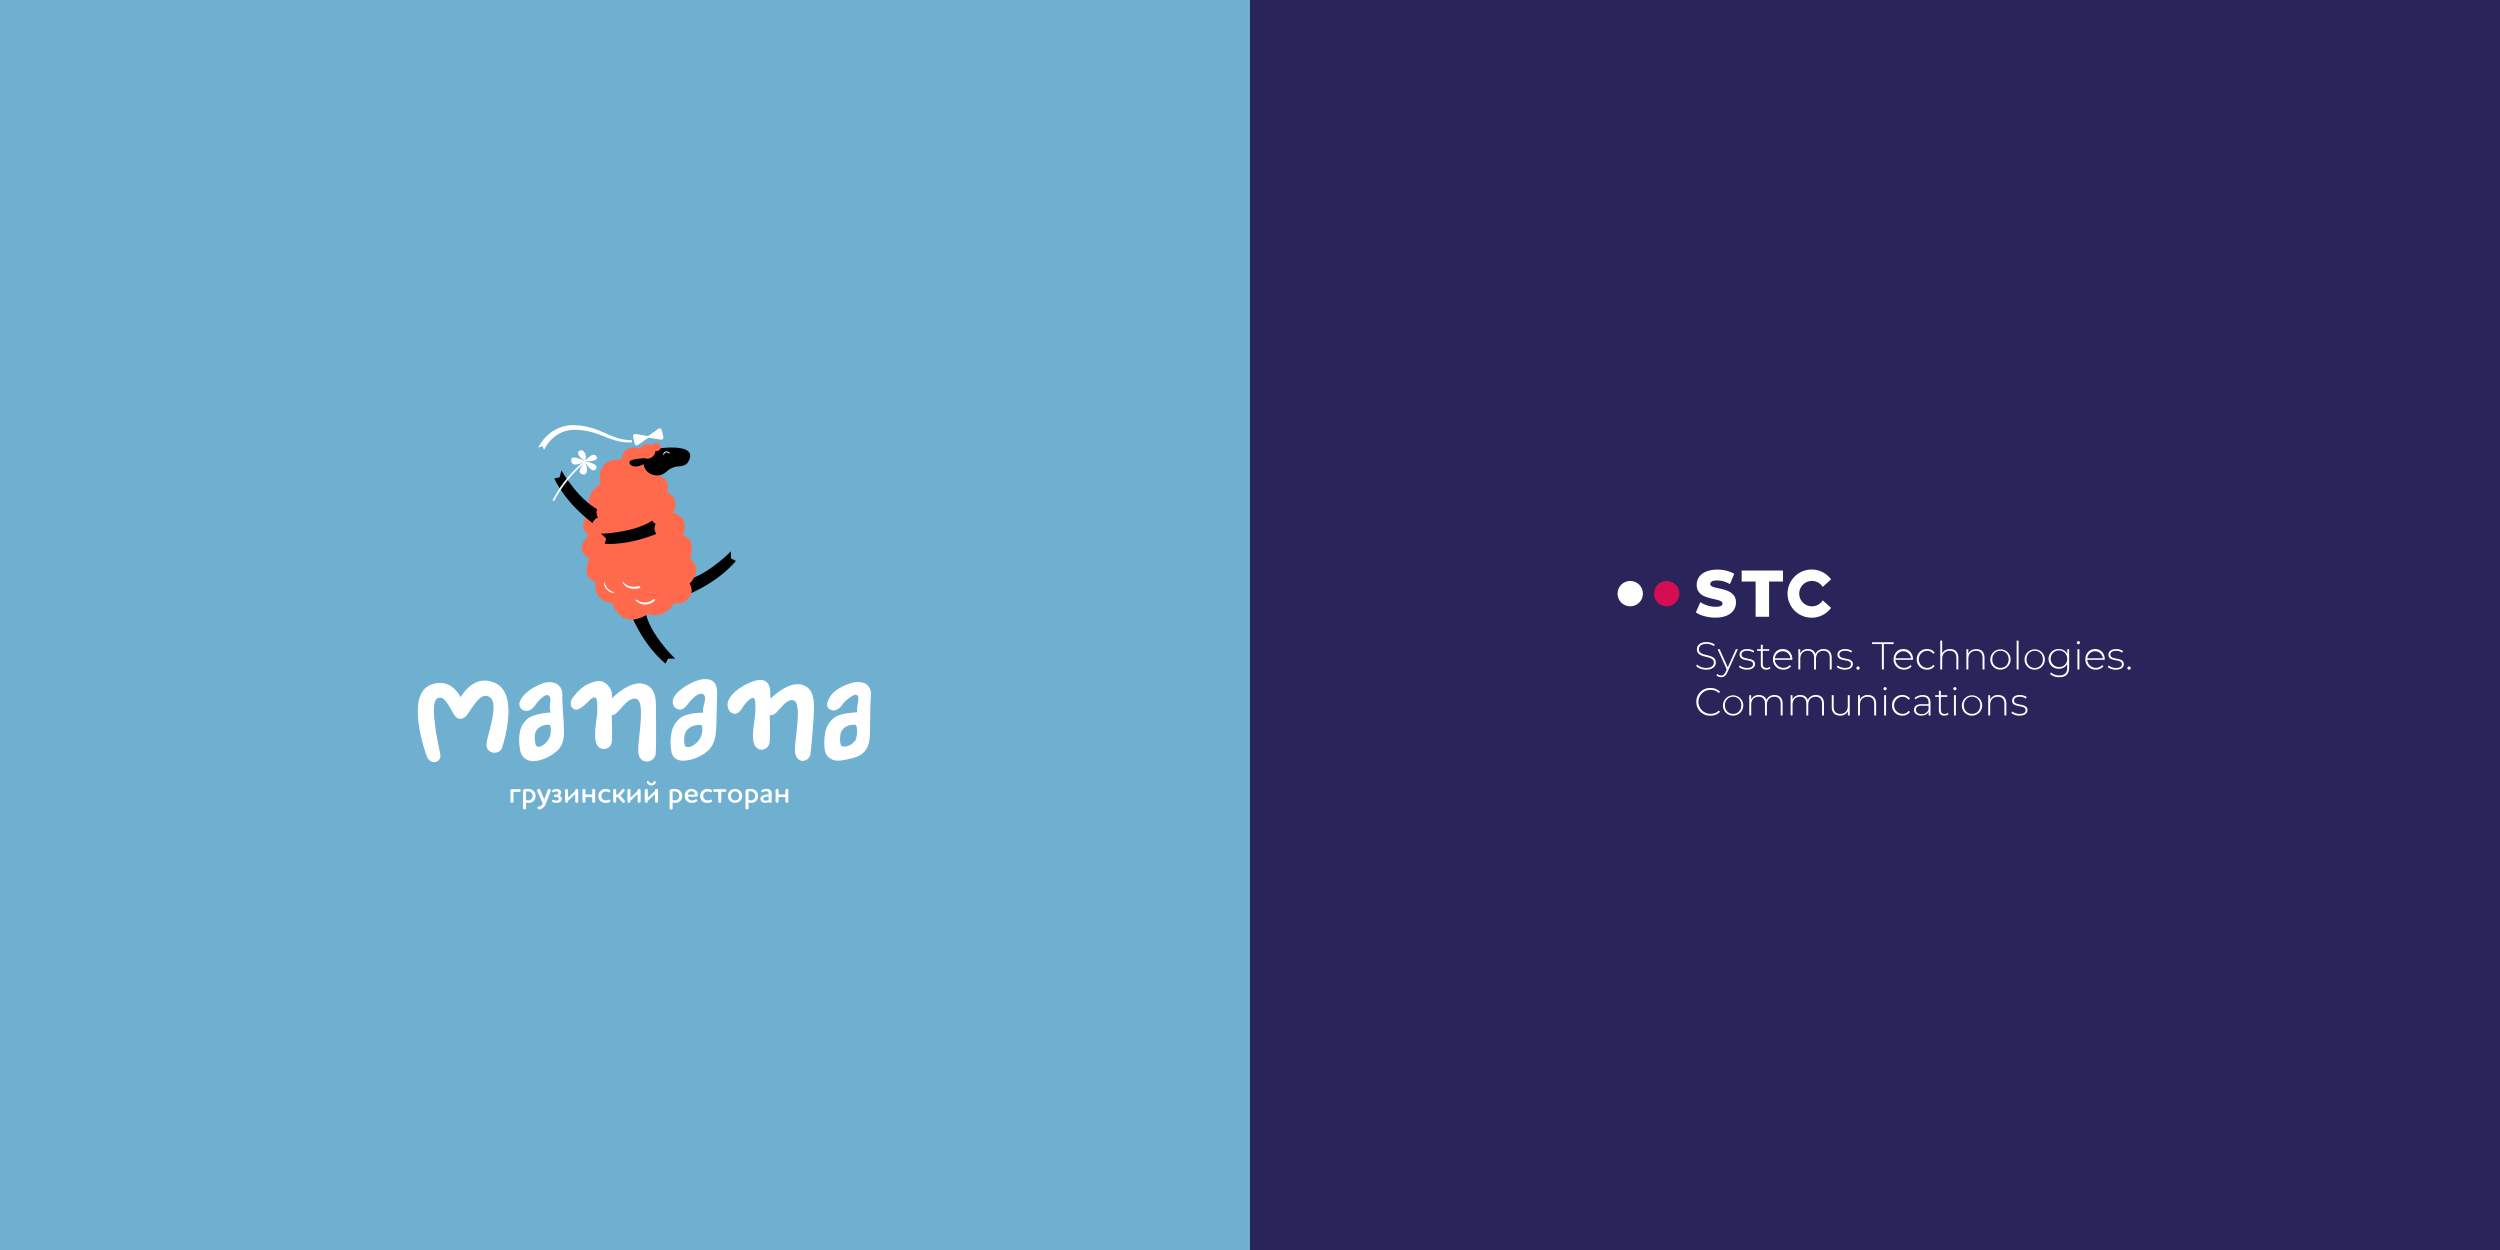 <?xml version="1.0" encoding="UTF-8"?> <svg xmlns="http://www.w3.org/2000/svg" id="Layer_1" data-name="Layer 1" viewBox="0 0 1920 960"><rect x="0" y="0" width="1920" height="960" fill="#808080" stroke="none"/> <defs> <style>.cls-1{fill:#29255b;}.cls-2{fill:#6fb0d1;}.cls-3,.cls-7{fill:#fff;}.cls-4{fill:#d50d52;}.cls-5{fill:#ff6a4c;}.cls-6,.cls-8{fill:none;stroke:#fff;}.cls-6{stroke-linecap:round;stroke-width:0.7px;}.cls-6,.cls-7,.cls-8{stroke-miterlimit:10;}.cls-7{stroke:#6fb0d1;}.cls-8{stroke-width:1.34px;}</style> </defs> <rect class="cls-1" x="960" width="960" height="960"></rect> <rect class="cls-2" width="960" height="960"></rect> <circle class="cls-3" cx="1252.02" cy="455.92" r="9.74"></circle> <circle class="cls-4" cx="1280.02" cy="455.92" r="9.74"></circle> <path class="cls-3" d="M1302.65,511.48l.68-1.14a9.9,9.9,0,0,0,6.9,2.63c4.17,0,6-1.82,6-4.09,0-6.26-13-2.5-13-10.2,0-3,2.27-5.55,7.4-5.55a11.16,11.16,0,0,1,6.3,1.88l-.57,1.22a10.35,10.35,0,0,0-5.73-1.76c-4.06,0-5.88,1.88-5.88,4.18,0,6.26,13,2.56,13,10.14,0,3-2.36,5.52-7.52,5.52C1307.15,514.31,1304.17,513.15,1302.65,511.48Z"></path> <path class="cls-3" d="M1334.67,498.59l-8,17.69c-1.25,2.87-2.8,3.79-4.86,3.79a4.93,4.93,0,0,1-3.61-1.4l.74-1.13a3.82,3.82,0,0,0,2.9,1.22c1.43,0,2.47-.66,3.43-2.78l.83-1.88-7-15.51h1.58l6.24,13.93,6.24-13.93Z"></path> <path class="cls-3" d="M1335.45,512.28l.68-1.19a9.06,9.06,0,0,0,5.61,1.88c3.29,0,4.6-1.16,4.6-2.92,0-4.54-10.33-1.2-10.33-7.32,0-2.35,2-4.26,5.91-4.26a9.51,9.51,0,0,1,5.34,1.52l-.68,1.19a8.09,8.09,0,0,0-4.69-1.4c-3,0-4.38,1.25-4.38,2.92,0,4.69,10.32,1.38,10.32,7.32,0,2.53-2.18,4.26-6.15,4.26A9.72,9.72,0,0,1,1335.45,512.28Z"></path> <path class="cls-3" d="M1359.74,513.18a4.71,4.71,0,0,1-3.19,1.1,3.86,3.86,0,0,1-4.24-4.23V499.87h-2.87v-1.28h2.87v-3.41h1.49v3.41h5v1.28h-5v10c0,2,1,3.1,2.9,3.1a3.59,3.59,0,0,0,2.41-.86Z"></path> <path class="cls-3" d="M1376.48,506.73h-13.4a6.67,6.67,0,0,0,11.58,4l.87,1a7.46,7.46,0,0,1-5.88,2.53,7.64,7.64,0,0,1-8-7.9c0-4.63,3.19-7.91,7.46-7.91s7.43,3.22,7.43,7.85C1376.51,506.44,1376.48,506.58,1376.48,506.73Zm-13.37-1.16h11.94a6,6,0,0,0-11.94,0Z"></path> <path class="cls-3" d="M1406.74,505.06v9.1h-1.49v-9c0-3.52-1.82-5.37-4.86-5.37-3.52,0-5.7,2.36-5.7,6.06v8.29h-1.49v-9c0-3.52-1.82-5.37-4.87-5.37-3.52,0-5.7,2.36-5.7,6.06v8.29h-1.49V498.59h1.43v3.34a6.19,6.19,0,0,1,6-3.46c2.81,0,4.86,1.28,5.7,3.76a6.57,6.57,0,0,1,6.3-3.76C1404.3,498.47,1406.74,500.71,1406.74,505.06Z"></path> <path class="cls-3" d="M1410.6,512.28l.68-1.19a9.06,9.06,0,0,0,5.61,1.88c3.29,0,4.6-1.16,4.6-2.92,0-4.54-10.33-1.2-10.33-7.32,0-2.35,2-4.26,5.91-4.26a9.57,9.57,0,0,1,5.35,1.52l-.69,1.19a8.07,8.07,0,0,0-4.69-1.4c-3,0-4.38,1.25-4.38,2.92,0,4.69,10.32,1.38,10.32,7.32,0,2.53-2.18,4.26-6.15,4.26A9.72,9.72,0,0,1,1410.6,512.28Z"></path> <path class="cls-3" d="M1425.73,513a1.26,1.26,0,0,1,2.51,0,1.26,1.26,0,1,1-2.51,0Z"></path> <path class="cls-3" d="M1445.28,494.65h-7.52v-1.38h16.56v1.38h-7.52v19.51h-1.52Z"></path> <path class="cls-3" d="M1469.12,506.73h-13.4a6.67,6.67,0,0,0,11.58,4l.87,1a7.45,7.45,0,0,1-5.88,2.53,7.64,7.64,0,0,1-8-7.9c0-4.63,3.19-7.91,7.46-7.91s7.43,3.22,7.43,7.85C1469.15,506.44,1469.12,506.58,1469.12,506.73Zm-13.37-1.16h11.94a6,6,0,0,0-11.94,0Z"></path> <path class="cls-3" d="M1472.08,506.38a7.59,7.59,0,0,1,7.88-7.91,6.85,6.85,0,0,1,5.91,2.86l-1.11.81a5.68,5.68,0,0,0-4.8-2.33,6.57,6.57,0,0,0,0,13.13,5.68,5.68,0,0,0,4.8-2.33l1.11.81a6.92,6.92,0,0,1-5.91,2.86A7.6,7.6,0,0,1,1472.08,506.38Z"></path> <path class="cls-3" d="M1504,505.06v9.1h-1.49v-9c0-3.52-1.88-5.37-5-5.37-3.67,0-5.91,2.36-5.91,6.06v8.29h-1.49V492h1.49v9.82c1.07-2.12,3.22-3.37,6.12-3.37C1501.48,498.47,1504,500.71,1504,505.06Z"></path> <path class="cls-3" d="M1524.1,505.06v9.1h-1.49v-9c0-3.52-1.88-5.37-5-5.37-3.67,0-5.91,2.36-5.91,6.06v8.29h-1.49V498.59h1.43V502c1.05-2.18,3.23-3.49,6.18-3.49C1521.56,498.47,1524.1,500.71,1524.1,505.06Z"></path> <path class="cls-3" d="M1528.58,506.38a7.79,7.79,0,1,1,7.79,7.9A7.59,7.59,0,0,1,1528.58,506.38Zm14.05,0c0-3.91-2.68-6.57-6.26-6.57s-6.27,2.66-6.27,6.57a6.18,6.18,0,0,0,6.27,6.56C1540,512.94,1542.63,510.28,1542.63,506.38Z"></path> <path class="cls-3" d="M1548.78,492h1.49v22.14h-1.49Z"></path> <path class="cls-3" d="M1554.87,506.38a7.79,7.79,0,1,1,7.79,7.9A7.59,7.59,0,0,1,1554.87,506.38Zm14.06,0c0-3.91-2.69-6.57-6.27-6.57s-6.27,2.66-6.27,6.57a6.28,6.28,0,1,0,12.54,0Z"></path> <path class="cls-3" d="M1589.1,498.59v13.9c0,5.23-2.53,7.58-7.55,7.58a10.29,10.29,0,0,1-7.13-2.47l.8-1.14a9.26,9.26,0,0,0,6.3,2.27c4.15,0,6.09-1.91,6.09-6.06v-2.62a7.2,7.2,0,0,1-6.48,3.55,7.57,7.57,0,1,1,0-15.13,7.14,7.14,0,0,1,6.54,3.64v-3.52Zm-1.46,7.43a6.37,6.37,0,1,0-6.39,6.23A6.06,6.06,0,0,0,1587.64,506Z"></path> <path class="cls-3" d="M1595,493.6a1.23,1.23,0,0,1,1.23-1.22,1.21,1.21,0,1,1-1.23,1.22Zm.48,5h1.49v15.57h-1.49Z"></path> <path class="cls-3" d="M1616.38,506.73H1603a6.67,6.67,0,0,0,11.58,4l.87,1a7.48,7.48,0,0,1-5.88,2.53,7.64,7.64,0,0,1-8-7.9c0-4.63,3.19-7.91,7.46-7.91s7.43,3.22,7.43,7.85C1616.41,506.44,1616.38,506.58,1616.38,506.73ZM1603,505.57H1615a6,6,0,0,0-11.94,0Z"></path> <path class="cls-3" d="M1618.74,512.28l.69-1.19A9,9,0,0,0,1625,513c3.28,0,4.59-1.16,4.59-2.92,0-4.54-10.32-1.2-10.32-7.32,0-2.35,2-4.26,5.9-4.26a9.57,9.57,0,0,1,5.35,1.52l-.69,1.19a8,8,0,0,0-4.68-1.4c-3,0-4.39,1.25-4.39,2.92,0,4.69,10.32,1.38,10.32,7.32,0,2.53-2.17,4.26-6.14,4.26A9.73,9.73,0,0,1,1618.74,512.28Z"></path> <path class="cls-3" d="M1633.87,513a1.26,1.26,0,0,1,2.51,0,1.26,1.26,0,1,1-2.51,0Z"></path> <path class="cls-3" d="M1302.77,539a10.43,10.43,0,0,1,10.83-10.6,10,10,0,0,1,7.43,2.9l-1,1a8.74,8.74,0,0,0-6.41-2.47,9.19,9.19,0,1,0,0,18.38,8.77,8.77,0,0,0,6.41-2.51l1,1a10,10,0,0,1-7.43,2.92A10.42,10.42,0,0,1,1302.77,539Z"></path> <path class="cls-3" d="M1323.24,541.69a7.79,7.79,0,1,1,7.79,7.91A7.59,7.59,0,0,1,1323.24,541.69Zm14.06,0a6.28,6.28,0,1,0-12.54,0c0,3.91,2.69,6.57,6.27,6.57S1337.3,545.6,1337.3,541.69Z"></path> <path class="cls-3" d="M1369.05,540.38v9.1h-1.49v-9c0-3.52-1.82-5.37-4.87-5.37-3.52,0-5.7,2.36-5.7,6.06v8.29h-1.49v-9c0-3.52-1.82-5.37-4.86-5.37-3.52,0-5.7,2.36-5.7,6.06v8.29h-1.5V533.9h1.44v3.35a6.18,6.18,0,0,1,6-3.47c2.8,0,4.86,1.29,5.7,3.77a6.57,6.57,0,0,1,6.29-3.77C1366.6,533.78,1369.05,536,1369.05,540.38Z"></path> <path class="cls-3" d="M1400.81,540.38v9.1h-1.5v-9c0-3.52-1.82-5.37-4.86-5.37-3.52,0-5.7,2.36-5.7,6.06v8.29h-1.49v-9c0-3.52-1.82-5.37-4.87-5.37-3.52,0-5.7,2.36-5.7,6.06v8.29h-1.49V533.9h1.43v3.35a6.2,6.2,0,0,1,6-3.47c2.81,0,4.87,1.29,5.7,3.77a6.58,6.58,0,0,1,6.3-3.77C1398.36,533.78,1400.81,536,1400.81,540.38Z"></path> <path class="cls-3" d="M1420.59,533.9v15.58h-1.43v-3.34a6.13,6.13,0,0,1-5.88,3.46c-4,0-6.5-2.24-6.5-6.59V533.9h1.49v9c0,3.52,1.88,5.37,5.13,5.37,3.52,0,5.7-2.36,5.7-6.06v-8.3Z"></path> <path class="cls-3" d="M1440.86,540.38v9.1h-1.49v-9c0-3.52-1.88-5.37-5-5.37-3.67,0-5.91,2.36-5.91,6.06v8.29h-1.49V533.9h1.44v3.38a6.42,6.42,0,0,1,6.17-3.5C1438.32,533.78,1440.86,536,1440.86,540.38Z"></path> <path class="cls-3" d="M1446.53,528.92a1.23,1.23,0,0,1,1.23-1.22,1.21,1.21,0,1,1-1.23,1.22Zm.48,5h1.49v15.58H1447Z"></path> <path class="cls-3" d="M1453.1,541.69a7.6,7.6,0,0,1,7.88-7.91,6.86,6.86,0,0,1,5.91,2.87l-1.11.81a5.65,5.65,0,0,0-4.8-2.33,6.57,6.57,0,0,0,0,13.13,5.68,5.68,0,0,0,4.8-2.33l1.11.81a6.92,6.92,0,0,1-5.91,2.86A7.61,7.61,0,0,1,1453.1,541.69Z"></path> <path class="cls-3" d="M1482.61,539.6v9.88h-1.43v-2.77c-1,1.79-2.89,2.89-5.61,2.89-3.49,0-5.61-1.79-5.61-4.45,0-2.35,1.49-4.35,5.82-4.35h5.34v-1.26c0-2.89-1.58-4.44-4.62-4.44a8.09,8.09,0,0,0-5.38,2l-.74-1.08a9.51,9.51,0,0,1,6.23-2.21C1480.46,533.78,1482.61,535.75,1482.61,539.6Zm-1.49,5.29V542h-5.31c-3.22,0-4.36,1.34-4.36,3.14,0,2,1.58,3.28,4.33,3.28A5.34,5.34,0,0,0,1481.12,544.89Z"></path> <path class="cls-3" d="M1496.49,548.5a4.74,4.74,0,0,1-3.19,1.1,3.86,3.86,0,0,1-4.24-4.24V535.19h-2.86V533.9h2.86v-3.4h1.49v3.4h5v1.29h-5v10c0,2,1,3.11,2.9,3.11a3.59,3.59,0,0,0,2.42-.87Z"></path> <path class="cls-3" d="M1500.16,528.92a1.23,1.23,0,0,1,1.23-1.22,1.21,1.21,0,1,1-1.23,1.22Zm.48,5h1.49v15.58h-1.49Z"></path> <path class="cls-3" d="M1506.73,541.69a7.79,7.79,0,1,1,7.79,7.91A7.59,7.59,0,0,1,1506.73,541.69Zm14.06,0a6.28,6.28,0,1,0-12.54,0c0,3.91,2.69,6.57,6.27,6.57S1520.79,545.6,1520.79,541.69Z"></path> <path class="cls-3" d="M1540.87,540.38v9.1h-1.49v-9c0-3.52-1.88-5.37-5-5.37-3.67,0-5.91,2.36-5.91,6.06v8.29h-1.5V533.9h1.44v3.38a6.42,6.42,0,0,1,6.17-3.5C1538.34,533.78,1540.87,536,1540.87,540.38Z"></path> <path class="cls-3" d="M1544.72,547.6l.69-1.19a9.08,9.08,0,0,0,5.61,1.88c3.28,0,4.6-1.17,4.6-2.93,0-4.53-10.33-1.19-10.33-7.31,0-2.36,2-4.27,5.91-4.27a9.52,9.52,0,0,1,5.34,1.53l-.69,1.19a8,8,0,0,0-4.68-1.4c-3,0-4.39,1.25-4.39,2.92,0,4.69,10.33,1.38,10.33,7.31,0,2.54-2.18,4.27-6.15,4.27A9.75,9.75,0,0,1,1544.72,547.6Z"></path> <path class="cls-3" d="M1319.94,451.84c-3.48-.75-6.48-1.41-6.48-3.24s1.84-2.83,5.32-2.83a20.21,20.21,0,0,1,9.52,2.65l.3.16,3.28-7.89-.24-.14a26.4,26.4,0,0,0-12.81-3.08c-9.57,0-15.76,4.56-15.76,11.62,0,8.09,7.34,9.73,13.23,11,3.54.8,6.6,1.48,6.6,3.42,0,1.67-1.8,2.52-5.37,2.52a21.68,21.68,0,0,1-11.34-3.38l-.3-.21-3.5,7.85.22.15c3.39,2.36,9.23,3.89,14.87,3.89,11.63,0,15.76-6.23,15.76-11.57C1333.24,454.73,1325.56,453.06,1319.94,451.84Z"></path> <polygon class="cls-3" points="1337.6 438.17 1337.6 446.62 1348.31 446.62 1348.31 473.67 1358.65 473.67 1358.65 446.62 1369.31 446.62 1369.31 438.17 1337.6 438.17"></polygon> <path class="cls-3" d="M1399.83,461.07a9.75,9.75,0,1,1,0-10.32l6.43-5.79-.24-.32a18.5,18.5,0,1,0,0,22.52l.24-.32Z"></path> <path d="M484,470.52s8.67,23.7,27.07,39.15l2-3.83h5.43s-21.58-20.45-23.28-39Z"></path> <path d="M525.81,457.61s23.77-8.49,39.36-26.77l-3.81-2,0-5.43s-20.62,21.42-39.22,23Z"></path> <path class="cls-5" d="M493.78,346.16c-4.33-4.43-15.7-3.53-16.5,6.84,0,0-19.92-2.62-16.3,18.91,0,0-13.48,6.65-7.45,22.34,0,0-11.87,7.85-1.41,17.11,0,0-12.47,10.46.61,17.71,0,0-7.45,14.08,4.63,17.91,0,0-2.82,14.49,13.08,16.3,0,0,5.63,21.53,27.37,8.25,0,0,11.47,5.43,19.92-8.45,5.63,2.81,17.91-5.23,11.87-14.89,0,0,11.27-10.27.41-19.32,0,0,5.43-15.1-5.64-17.71,0,0,6.84-14.09-8-17.51,3.27-1.91,4.48-12.33-4.43-15.8,2.87-4.83-.3-12.68-8.45-13,3.42-.7,6.94-10.06,1-12.68C508.57,350.28,495,334.89,493.78,346.16Z"></path> <path d="M496.29,351.74s-12.23.61-12.8,2.77c-.87,3.27,5.51,6.65,13.86-.18Z"></path> <path d="M457.14,403.22s-20.92-14.11-31.49-35.68l4.19-1,1.31-5.27s14.67,25.86,32.3,32Z"></path> <ellipse class="cls-5" cx="462.13" cy="404.03" rx="7.5" ry="7.24" transform="translate(-68.93 96.16) rotate(-11.06)"></ellipse> <ellipse class="cls-5" cx="465.61" cy="393.5" rx="7.5" ry="7.24" transform="translate(-66.84 96.63) rotate(-11.06)"></ellipse> <path class="cls-3" d="M499.27,335.16l-11.17-1.85a1.67,1.67,0,0,0-1.9,2l1.22,5.35a1.66,1.66,0,0,0,2.59,1Z"></path> <path class="cls-3" d="M496.37,335.82l9.27-6.51a1.66,1.66,0,0,1,2.59,1l1.22,5.35a1.67,1.67,0,0,1-1.9,2Z"></path> <path d="M501.31,345.36c4.05-1.35,36.61-5.85,27,9.69-1.37,2.23-4.48,3-7.25,3.16a14.38,14.38,0,0,0-8.59,3.52c-1.89,1.67-4.4,3.3-7.06,3.39C492.67,365.56,489.92,349.15,501.31,345.36Z"></path> <path class="cls-6" d="M514,348c-1.09-1.29-3.85-1.48-4.31.94"></path> <ellipse class="cls-5" cx="497.19" cy="346.61" rx="6.1" ry="5.63" transform="translate(-57.26 101.82) rotate(-11.06)"></ellipse> <ellipse class="cls-5" cx="504.03" cy="343.29" rx="3.36" ry="3.24" transform="translate(-56.5 103.07) rotate(-11.06)"></ellipse> <path class="cls-3" d="M485.15,338a33.86,33.86,0,0,1-9.14-1.11,60,60,0,0,1-9-3.29c-3-1.3-6-2.66-9.1-3.79a56.94,56.94,0,0,0-9.69-2.59c-1.65-.27-3.32-.49-5-.63a32.9,32.9,0,0,0-5.16,0A28.3,28.3,0,0,0,428,329.23a31,31,0,0,0-8.49,6.07,35.78,35.78,0,0,0-3.4,4c-.51.7-1,1.42-1.47,2.17-.23.37-.46.75-.67,1.14l-.33.59c-.11.21-.2.38-.33.66l0,0,3.26-1.31,1.27,2.93.06-.13.24-.49c.17-.33.35-.65.53-1q.57-1,1.2-1.92a31.16,31.16,0,0,1,2.82-3.55,26.74,26.74,0,0,1,7.11-5.51,24.49,24.49,0,0,1,8.6-2.62,28.07,28.07,0,0,1,4.59-.14c1.58.07,3.15.22,4.72.41a53.85,53.85,0,0,1,9.24,2.08c3,1,6,2.17,9.07,3.36a62.63,62.63,0,0,0,9.47,3,37.57,37.57,0,0,0,10,.77Z"></path> <path class="cls-3" d="M463.76,447.71a8.09,8.09,0,0,0,.74,2.73,10.33,10.33,0,0,0,1.64,2.35,7.7,7.7,0,0,0,4.94,2.63c.29,0,.44-.46.16-.58a13.1,13.1,0,0,1-4.37-2.71,10.22,10.22,0,0,1-2.54-4.49c-.08-.31-.6-.26-.57.07Z"></path> <path class="cls-7" d="M547.13,522.37h0c-2.8-1.63-6.82-1.5-9.66-.84-4.45,1-17.11,6.79-20.6,14.25a7.35,7.35,0,0,0-.27,5.75,6.19,6.19,0,0,0,3.56,3.53c4.1,1.66,6.86-1.89,8.68-4.24l.64-.81c4.35-5.37,8.25-7.72,10.43-6.3,1.77,1.16,1,4.45.21,7.62a18.36,18.36,0,0,0-.79,5.56c-4.82-.06-12,.87-16.12,3.43A18.18,18.18,0,0,0,515.35,562a40.74,40.74,0,0,0-.49,13.55c.39,3.2,1.33,6.69,5.35,8.35a12,12,0,0,0,4.55.81,24.05,24.05,0,0,0,4.58-.51,32.5,32.5,0,0,0,13.8-6.47c7.1-5.72,7.35-14.94,7.54-21.67.09-3.54.19-7.42.28-11.29s.2-7.76.29-11.3C551.36,529.47,551,524.62,547.13,522.37Zm-9.92,34.92c.36,0,.71,0,1,0,0,0,.12,0,.23.17.71,1,.59,4.37-.26,7.25a14,14,0,0,1-7.27,7.91,4.91,4.91,0,0,1-3.91.42c-1.26-.59-1.22-6.35-.67-8.71C527.6,559.07,533.17,557.29,537.21,557.29Z"></path> <path class="cls-7" d="M663.61,524.06h0a14.59,14.59,0,0,0-9-.21c-9.82,2.82-16,7.14-18.76,13.19-.72,1.54-2.89,6.24,1.87,8.54,3.83,1.85,7.68-1.19,10-4.65,1.77-2.64,8.32-7.63,10-6.77,1.42.74,1.12,3.06.49,6.52a21.35,21.35,0,0,0-.54,5.9c-5.79.38-12.51,1.19-16.42,3.64A18.45,18.45,0,0,0,633.39,562a41.86,41.86,0,0,0-.48,13.69,9.85,9.85,0,0,0,6.27,8.18,11.86,11.86,0,0,0,4.56.82,23.4,23.4,0,0,0,4.58-.52l1.19-.24c4.67-.92,9.49-1.87,13.17-4.87,6-4.88,6-13,6.06-20.14,0-1.11,0-2.16,0-3.19.06-2.22.09-4.48.11-6.66.06-4.84.11-9.86.55-14.74S667.53,525.46,663.61,524.06ZM646.05,563.8c1.12-5,6-6.69,9.67-6.69a11.76,11.76,0,0,1,1.21.07c.81.66,1.19,5.71.19,9.26a9.2,9.2,0,0,1-5.38,5.7c-1.94.83-3.89,1-5.1.31S645.53,566.13,646.05,563.8Z"></path> <path class="cls-7" d="M433.39,554.81c-.12-2.19-.27-4.42-.41-6.58-.32-4.78-.65-9.73-.59-14.57s-2.6-8.62-6.61-9.74a14.66,14.66,0,0,0-9,.4c-8.64,3.11-15.29,8.27-17.81,13.81a6.26,6.26,0,0,0-.11,5,5.56,5.56,0,0,0,3.51,3c5.06,1.65,8.36-3.15,9.45-4.72,2.95-4.29,7.16-7.6,8.83-7s1.78,2.17,1.36,5.63c-.26,2.19-.55,4.6.31,6.7-5.34.26-13.17,1.74-16.84,4.41a18,18,0,0,0-6.94,12.18,40.68,40.68,0,0,0,.58,13.55,9.9,9.9,0,0,0,6.88,7.64,11.22,11.22,0,0,0,3.56.53,21.65,21.65,0,0,0,5.57-.86,32.16,32.16,0,0,0,13.27-7.39c5.91-5.53,5.46-13.31,5.05-20.19C433.46,556.07,433.42,555.44,433.39,554.81Zm-22.05,9.51c.78-5.39,6.18-7.26,9.91-7.26h.47s.06,0,.16.13c.76,1,.9,4.23.31,7.11a12.71,12.71,0,0,1-6.17,8,4.21,4.21,0,0,1-3.42.52C411.4,572.28,411,566.65,411.34,564.32Z"></path> <path class="cls-7" d="M614.92,525.19c-8.22-1.57-17.64,5.58-22.81,10.31l0-1.27c.11-4.36-.27-9.13-3.91-11.45h0c-2.18-1.38-5.07-1.49-8.84-.32-7.69,2.39-17.35,8.21-20.41,15.36-1.52,3.56-.45,8.76,3.27,10.41,4.5,2,7.46-2.78,9-5.34,2-3.29,6-6.91,7.36-6.26.35.16,1.47,1.35,1,9.69,0,.31,0,.56,0,.74-.06,1.58-.36,3.75-.71,6.27-.9,6.5-2,14.6.21,19,1.29,2.52,3.35,3.92,5.74,3.92a5.76,5.76,0,0,0,.82-.06,6.77,6.77,0,0,0,5.72-5c.85-3.89.36-19.41.34-20.07v-.23l0-1.16a3.41,3.41,0,0,0,.78,0c2.4-.09,4.52-2.48,7-5.24,2.88-3.23,6.14-6.9,9.61-6.19,4.75,1,3,15.87,1.93,25.73-.69,6.1-1.29,11.37-.81,14.24.69,4,3,6.49,6.09,6.6h.2a6.61,6.61,0,0,0,6.24-5c.77-3.2,2.82-29.29,2.87-33.57C625.72,538.28,625.83,527.28,614.92,525.19Z"></path> <path class="cls-7" d="M504.27,545.72c.11-8,.25-19-10.66-21.14-8.38-1.63-18,5.81-23.15,10.52l0-1.36c0-3.89-2.29-7.68-6.27-10.15h0c-2.2-1.36-5.09-1.43-8.84-.22-7.42,2.39-11.17,6-15.87,12.21a7.7,7.7,0,0,0-1.58,5.9,4.84,4.84,0,0,0,2.27,3.31c3.58,2.18,7.27-1.26,9.71-3.54.34-.32.67-.62,1-.87.48-.43.95-.89,1.45-1.39,2-2,3.45-3.28,4.72-2.71.35.16,1.48,1.34,1.11,9.68,0,.31,0,.56,0,.74,0,1.58-.32,3.75-.64,6.27-.83,6.51-1.87,14.61.43,19a6.41,6.41,0,0,0,5.71,3.85,6.76,6.76,0,0,0,6.55-5.12c.8-3.9.14-19.4.11-20.06v-.89c2.37-.23,4.67-2.83,7.08-5.56,3.27-3.72,7-7.93,11.09-7,4.8,1.15,3.17,16.89,2.08,27.3-.64,6.19-1.19,11.52-.72,14.35.65,3.93,3.12,6.36,6.6,6.49h.28a7.35,7.35,0,0,0,7.14-5.15c.55-2.25.53-15,.47-27.84C504.27,549.26,504.25,546.81,504.27,545.72Z"></path> <path class="cls-7" d="M381,524.35c-7.38-3.65-14.65-2.68-21,2.8a32.79,32.79,0,0,0-6.19,7.29c-1.55-2.71-4.87-7.35-10.2-9.45-4.21-1.66-8.8-1.39-13.66.79-19.62,8.82-3.24,53.63-2.53,55.54l.05.11c1.61,3.27,3.9,4.41,5.91,4.41a5.27,5.27,0,0,0,1.61-.25,5.41,5.41,0,0,0,3.71-6c-.1-.63-.34-1.82-.68-3.47-1-4.85-2.82-13.86-3.73-22-1.41-12.61.16-15.94,1.22-16.8a3.6,3.6,0,0,1,3-1c2.9.56,5.72,5.65,8,9.73.45.81.89,1.61,1.32,2.35,1.89,3.28,4,4.09,5.43,4.2,2,.14,3.92-.91,5.6-3,1-1.27,2-2.8,3.12-4.42,4.85-7.23,8.95-12.52,13.85-9.36,5.23,3.36,1.68,17.14-.67,26.26-.85,3.31-1.59,6.17-1.89,8.29-.71,4.84,1.93,7.31,4.63,8,3,.78,6.86-.42,8.12-3.75C386.1,574.18,400,533.74,381,524.35Z"></path> <path class="cls-7" d="M316.53,542.38s0,.09,0,.09S316.58,542.38,316.53,542.38Z"></path> <path class="cls-3" d="M394.34,608.13v7.35a1,1,0,0,1-.34.78,1.12,1.12,0,0,1-.79.32,1.19,1.19,0,0,1-.82-.32,1,1,0,0,1-.35-.78V607.2a1,1,0,0,1,.35-.78,1.19,1.19,0,0,1,.82-.32h5.73a1,1,0,0,1,.71.3,1,1,0,0,1,.31.73,1,1,0,0,1-.31.7,1,1,0,0,1-.71.3Z"></path> <path class="cls-3" d="M405.32,605.89a6.23,6.23,0,0,1,4.51,1.56,5,5,0,0,1,1.49,3.79,5.31,5.31,0,0,1-1.24,3.7,5.24,5.24,0,0,1-4.08,1.64,5.78,5.78,0,0,1-2-.31v4.33a1.05,1.05,0,0,1-.35.79,1.13,1.13,0,0,1-.8.33,1.16,1.16,0,0,1-.82-.33,1.09,1.09,0,0,1-.35-.79v-13a1.5,1.5,0,0,1,.34-1.09,2,2,0,0,1,1.06-.49A12.83,12.83,0,0,1,405.32,605.89ZM404,614.35a4.19,4.19,0,0,0,1.74.34,3.45,3.45,0,1,0-.2-6.9,11.05,11.05,0,0,0-1.54.11Z"></path> <path class="cls-3" d="M422.63,606.25a1.18,1.18,0,0,1,.37.88,2.24,2.24,0,0,1-.25.91l-3.43,8.86a8.19,8.19,0,0,1-2.3,3.53,4.69,4.69,0,0,1-3.09,1.18,1.06,1.06,0,0,1-.78-.32,1.09,1.09,0,0,1-.32-.81,1.11,1.11,0,0,1,1.1-1.1q1.83,0,2.91-2.37l-4.08-9a5.38,5.38,0,0,1-.27-.86,1.22,1.22,0,0,1,.38-.91,1.27,1.27,0,0,1,.91-.38,1.21,1.21,0,0,1,1.21.84l3,7.28,2.53-7.08a1.27,1.27,0,0,1,2.13-.68Z"></path> <path class="cls-3" d="M430.36,615.75a4.81,4.81,0,0,1-3,.83,7.31,7.31,0,0,1-2.48-.36c-.65-.22-1-.57-1-1a.9.9,0,0,1,.28-.68,1,1,0,0,1,.73-.28,3.52,3.52,0,0,1,.84.24,3.85,3.85,0,0,0,1.51.34,2.31,2.31,0,0,0,1.39-.38,1.21,1.21,0,0,0,.52-1q0-.92-1.17-1.26a5.89,5.89,0,0,0-1.53-.13c-.71,0-1.06-.31-1.06-.91a.92.92,0,0,1,.23-.65.9.9,0,0,1,.69-.25,6.28,6.28,0,0,0,1.6-.13,1.17,1.17,0,0,0,.88-1.11,1.09,1.09,0,0,0-.4-.85,1.59,1.59,0,0,0-1.06-.35,3.1,3.1,0,0,0-1.49.39,2.42,2.42,0,0,1-.81.27.91.91,0,0,1-.7-.28,1,1,0,0,1-.27-.69q0-.57.81-1a5.27,5.27,0,0,1,2.52-.57,3.79,3.79,0,0,1,2.59.84,2.58,2.58,0,0,1,1,2,2.28,2.28,0,0,1-1.52,2.23,2.58,2.58,0,0,1,2,2.59A2.61,2.61,0,0,1,430.36,615.75Z"></path> <path class="cls-3" d="M441.78,609.89,436.26,615v.43a1.07,1.07,0,0,1-.34.8,1.17,1.17,0,0,1-.81.32,1.2,1.2,0,0,1-.84-.32,1.09,1.09,0,0,1-.33-.8V607a1.11,1.11,0,0,1,.33-.79,1.18,1.18,0,0,1,.84-.34,1.14,1.14,0,0,1,.81.34,1.08,1.08,0,0,1,.34.79v5.59l5.52-5.16V607a1.09,1.09,0,0,1,.35-.79,1.19,1.19,0,0,1,.83-.34,1.14,1.14,0,0,1,.81.34,1.12,1.12,0,0,1,.34.79v8.44a1.1,1.1,0,0,1-.34.8,1.17,1.17,0,0,1-.81.32,1.2,1.2,0,0,1-.84-.32,1.1,1.1,0,0,1-.34-.8Z"></path> <path class="cls-3" d="M455.09,606.22a1.15,1.15,0,0,1,2,.8v8.46a1,1,0,0,1-.34.78,1.13,1.13,0,0,1-.81.32,1.16,1.16,0,0,1-.8-.32,1,1,0,0,1-.35-.78v-3.29h-5.19v3.29a1,1,0,0,1-.34.78,1.1,1.1,0,0,1-.79.32,1.19,1.19,0,0,1-.82-.32,1,1,0,0,1-.35-.78V607a1.08,1.08,0,0,1,.35-.8,1.16,1.16,0,0,1,.82-.33,1.1,1.1,0,0,1,.81.33,1.13,1.13,0,0,1,.32.8v3.16h5.19V607A1.07,1.07,0,0,1,455.09,606.22Z"></path> <path class="cls-3" d="M468.38,608.24a.91.91,0,0,1-.66.29,2.9,2.9,0,0,1-.93-.29,4,4,0,0,0-1.56-.34,3.14,3.14,0,0,0-2.5,1.06,3.37,3.37,0,0,0-.81,2.3,3.33,3.33,0,0,0,.88,2.41,3.14,3.14,0,0,0,2.43,1,4.13,4.13,0,0,0,1.63-.29,4,4,0,0,1,.92-.29.88.88,0,0,1,.66.29,1,1,0,0,1,.27.68c0,.48-.42.88-1.27,1.19a6.4,6.4,0,0,1-2.27.36,5.57,5.57,0,0,1-4.24-1.6,5.14,5.14,0,0,1-1.38-3.74,5,5,0,0,1,1.15-3.34,5.47,5.47,0,0,1,4.51-2,6,6,0,0,1,2.48.49c.65.3,1,.69,1,1.15A.94.94,0,0,1,468.38,608.24Z"></path> <path class="cls-3" d="M473.22,610.18h1.28l3.2-3.79a1.14,1.14,0,0,1,.91-.5,1.06,1.06,0,0,1,.8.34,1.15,1.15,0,0,1,0,1.56l-2.94,3.29,3.12,3.54a1.32,1.32,0,0,1,.33.84,1.12,1.12,0,0,1-.31.8,1.1,1.1,0,0,1-.81.32,1.23,1.23,0,0,1-1-.54l-3.27-3.85h-1.28v3.29a1.08,1.08,0,0,1-.34.78,1.14,1.14,0,0,1-.79.32,1.17,1.17,0,0,1-.82-.32,1,1,0,0,1-.35-.78V607a1,1,0,0,1,.35-.8,1.14,1.14,0,0,1,.82-.33,1.13,1.13,0,0,1,1.13,1.13Z"></path> <path class="cls-3" d="M489.7,609.89,484.18,615v.43a1.1,1.1,0,0,1-.34.8,1.17,1.17,0,0,1-.81.32,1.19,1.19,0,0,1-.84-.32,1.1,1.1,0,0,1-.34-.8V607a1.12,1.12,0,0,1,.34-.79,1.16,1.16,0,0,1,.84-.34,1.14,1.14,0,0,1,.81.34,1.12,1.12,0,0,1,.34.79v5.59l5.52-5.16V607a1.09,1.09,0,0,1,.35-.79,1.17,1.17,0,0,1,.82-.34,1.15,1.15,0,0,1,.82.34,1.11,1.11,0,0,1,.33.79v8.44a1.09,1.09,0,0,1-.33.8,1.22,1.22,0,0,1-1.65,0,1.07,1.07,0,0,1-.34-.8Z"></path> <path class="cls-3" d="M503,609.89,497.5,615v.43a1.07,1.07,0,0,1-.34.8,1.13,1.13,0,0,1-.81.32,1.16,1.16,0,0,1-.83-.32,1.07,1.07,0,0,1-.34-.8V607a1.08,1.08,0,0,1,.34-.79,1.14,1.14,0,0,1,.83-.34,1.11,1.11,0,0,1,.81.34,1.08,1.08,0,0,1,.34.79v5.59l5.53-5.16V607a1.05,1.05,0,0,1,.35-.79,1.15,1.15,0,0,1,.82-.34,1.11,1.11,0,0,1,.81.34,1.08,1.08,0,0,1,.34.79v8.44a1.07,1.07,0,0,1-.34.8,1.13,1.13,0,0,1-.81.32,1.16,1.16,0,0,1-.83-.32,1.07,1.07,0,0,1-.34-.8Zm-1.84-8.54a2.1,2.1,0,0,0,.63-.63,2.8,2.8,0,0,1,.49-.63.77.77,0,0,1,.54-.29.85.85,0,0,1,.61.24.78.78,0,0,1,.24.58A2.48,2.48,0,0,1,503,602a3.59,3.59,0,0,1-5.46,0,2.48,2.48,0,0,1-.72-1.42.79.79,0,0,1,.25-.58.85.85,0,0,1,.61-.24.9.9,0,0,1,.68.46,7.88,7.88,0,0,0,.79.91,1.49,1.49,0,0,0,1.12.46A1.62,1.62,0,0,0,501.19,601.35Z"></path> <path class="cls-3" d="M517.91,605.89a6.24,6.24,0,0,1,4.51,1.56,5,5,0,0,1,1.49,3.79,5.35,5.35,0,0,1-1.24,3.7,5.25,5.25,0,0,1-4.08,1.64,5.74,5.74,0,0,1-2-.31v4.33a1.09,1.09,0,0,1-.35.79,1.13,1.13,0,0,1-.8.33,1.14,1.14,0,0,1-.82-.33,1.05,1.05,0,0,1-.35-.79v-13a1.5,1.5,0,0,1,.34-1.09,1.91,1.91,0,0,1,1.06-.49A12.75,12.75,0,0,1,517.91,605.89Zm-1.31,8.46a4.19,4.19,0,0,0,1.74.34,3.45,3.45,0,1,0-.21-6.9,11,11,0,0,0-1.53.11Z"></path> <path class="cls-3" d="M535.25,614.16a1,1,0,0,1,.25.66c0,.45-.36.84-1.06,1.15a7.58,7.58,0,0,1-3.09.61,5.24,5.24,0,0,1-4.06-1.58,5.39,5.39,0,0,1-1.42-3.9,5.19,5.19,0,0,1,1.42-3.74,5.49,5.49,0,0,1,7.4-.07,4.62,4.62,0,0,1,1.24,3.29,1.36,1.36,0,0,1-.32.93,1.09,1.09,0,0,1-.86.36H528.3a3.23,3.23,0,0,0,.77,1.87,3.06,3.06,0,0,0,2.44,1,4.79,4.79,0,0,0,2-.46l.33-.15.28-.15a.63.63,0,0,1,.22-.09l.25,0A.78.78,0,0,1,535.25,614.16Zm-1.58-3.87a2.66,2.66,0,0,0-.65-1.78,2.55,2.55,0,0,0-1.94-.77,2.72,2.72,0,0,0-2.1.81,2.88,2.88,0,0,0-.68,1.74Z"></path> <path class="cls-3" d="M546.54,608.24a.92.92,0,0,1-.67.29,2.79,2.79,0,0,1-.92-.29,4,4,0,0,0-1.56-.34,3.13,3.13,0,0,0-2.5,1.06,3.69,3.69,0,0,0,.06,4.71,3.18,3.18,0,0,0,2.44,1,4,4,0,0,0,1.62-.29,4.17,4.17,0,0,1,.93-.29.87.87,0,0,1,.65.29,1,1,0,0,1,.27.68c0,.48-.42.88-1.26,1.19a6.42,6.42,0,0,1-2.28.36,5.59,5.59,0,0,1-4.24-1.6,5.13,5.13,0,0,1-1.37-3.74,5,5,0,0,1,1.15-3.34,5.46,5.46,0,0,1,4.51-2,6,6,0,0,1,2.48.49c.64.3,1,.69,1,1.15A1,1,0,0,1,546.54,608.24Z"></path> <path class="cls-3" d="M553.92,608.13v7.35a1,1,0,0,1-.35.78,1.16,1.16,0,0,1-.8.32,1.13,1.13,0,0,1-.81-.32,1,1,0,0,1-.34-.78v-7.35h-3a1,1,0,0,1-.71-.3.94.94,0,0,1-.3-.7,1,1,0,0,1,.3-.73,1,1,0,0,1,.71-.3h8.23a1,1,0,0,1,.74.3,1,1,0,0,1,.3.73.91.91,0,0,1-.3.71,1.06,1.06,0,0,1-.74.29Z"></path> <path class="cls-3" d="M560.64,607.38a5.8,5.8,0,0,1,7.76,0,5.43,5.43,0,0,1,0,7.74,5.89,5.89,0,0,1-7.76,0,5.48,5.48,0,0,1,0-7.74Zm1.58,6.32a3.15,3.15,0,0,0,4.62,0,3.47,3.47,0,0,0,.88-2.46,3.55,3.55,0,0,0-.88-2.46,3,3,0,0,0-2.32-1,3,3,0,0,0-2.3,1,3.59,3.59,0,0,0-.9,2.46A3.49,3.49,0,0,0,562.22,613.7Z"></path> <path class="cls-3" d="M576.2,605.89a6.24,6.24,0,0,1,4.51,1.56,5,5,0,0,1,1.49,3.79,5.35,5.35,0,0,1-1.24,3.7,5.27,5.27,0,0,1-4.09,1.64,5.72,5.72,0,0,1-2-.31v4.33a1.09,1.09,0,0,1-.35.79,1.13,1.13,0,0,1-.8.33,1.14,1.14,0,0,1-.82-.33,1.05,1.05,0,0,1-.35-.79v-13a1.5,1.5,0,0,1,.34-1.09,1.91,1.91,0,0,1,1.06-.49A12.75,12.75,0,0,1,576.2,605.89Zm-1.31,8.46a4.19,4.19,0,0,0,1.74.34,3.45,3.45,0,1,0-.21-6.9,11,11,0,0,0-1.53.11Z"></path> <path class="cls-3" d="M586,610.85a15.94,15.94,0,0,1,4.33-.78v-.27a2.36,2.36,0,0,0-.43-1.54,1.86,1.86,0,0,0-1.51-.58,4.9,4.9,0,0,0-1.92.42,3.67,3.67,0,0,1-1.1.36.8.8,0,0,1-.84-.83q0-.68,1.2-1.17a7.62,7.62,0,0,1,2.91-.57,3.52,3.52,0,0,1,4,3.91v5.66a1.07,1.07,0,0,1-.34.8,1.13,1.13,0,0,1-.81.32,1.07,1.07,0,0,1-1.06-.63,6,6,0,0,1-2.86.63,3.9,3.9,0,0,1-2.51-.82,2.74,2.74,0,0,1-1-2.27A2.77,2.77,0,0,1,586,610.85Zm4.33,3.45v-2.63c-2.74.15-4.11.74-4.11,1.78a1.2,1.2,0,0,0,.6,1.07,2.71,2.71,0,0,0,1.46.37A3.91,3.91,0,0,0,590.36,614.3Z"></path> <path class="cls-3" d="M603.44,606.22a1.15,1.15,0,0,1,2,.8v8.46a1,1,0,0,1-.34.78,1.13,1.13,0,0,1-.81.32,1.16,1.16,0,0,1-.8-.32,1,1,0,0,1-.35-.78v-3.29h-5.19v3.29a1,1,0,0,1-.34.78,1.1,1.1,0,0,1-.78.32,1.2,1.2,0,0,1-.83-.32,1,1,0,0,1-.35-.78V607a1.08,1.08,0,0,1,.35-.8,1.16,1.16,0,0,1,.83-.33,1.09,1.09,0,0,1,.8.33,1.13,1.13,0,0,1,.32.8v3.16h5.19V607A1.07,1.07,0,0,1,603.44,606.22Z"></path> <path class="cls-3" d="M478.16,447.33a9.1,9.1,0,0,0,5.19,4.34,12.55,12.55,0,0,0,4,.54,13.91,13.91,0,0,0,2.22-.22,4.12,4.12,0,0,0,2-.68.64.64,0,0,0-.28-1.07,4.84,4.84,0,0,0-1.77.15c-.63.1-1.27.17-1.91.21a11.75,11.75,0,0,1-3.69-.29,8.8,8.8,0,0,1-5.24-3.29.31.31,0,0,0-.53.31Z"></path> <path class="cls-3" d="M488.42,461.38a10.24,10.24,0,0,0,7.26,2.89,9.63,9.63,0,0,0,7.19-3.2.61.61,0,0,0-.86-.86,11.18,11.18,0,0,1-6.44,2.54,10.38,10.38,0,0,1-6.54-2.17c-.46-.35-1,.41-.61.8Z"></path> <path class="cls-3" d="M449.28,354.25s-11.58-6.42-10.58-.17C439.65,360.08,449.28,354.25,449.28,354.25Z"></path> <path class="cls-3" d="M449,364.36c4-1.74.33-10,.33-10s-5.35,6.43-3.93,8.43A3.31,3.31,0,0,0,449,364.36Z"></path> <path class="cls-3" d="M449.27,354.32s-7.88-5.55-4.67-7.89S451.54,349.09,449.27,354.32Z"></path> <path class="cls-3" d="M449,354.37s6.47-8.14,9.07-3.84S449,354.37,449,354.37Z"></path> <path class="cls-3" d="M449.27,354.32s9.63,1.49,8.85,4.9S453,362.07,449.27,354.32Z"></path> <path class="cls-8" d="M449.53,354.18a98.08,98.08,0,0,0-24.59,30.39"></path> <path d="M510.82,407.06s-22.38,11.66-46.38,10.67l1.09-4.18-4-3.67s29.72-.56,43.51-13.14Z"></path> <ellipse class="cls-5" cx="507.35" cy="396.1" rx="7.5" ry="7.24" transform="translate(-66.56 104.69) rotate(-11.06)"></ellipse> <ellipse class="cls-5" cx="510.13" cy="405.68" rx="7.5" ry="7.24" transform="translate(-68.35 105.4) rotate(-11.06)"></ellipse> </svg> 